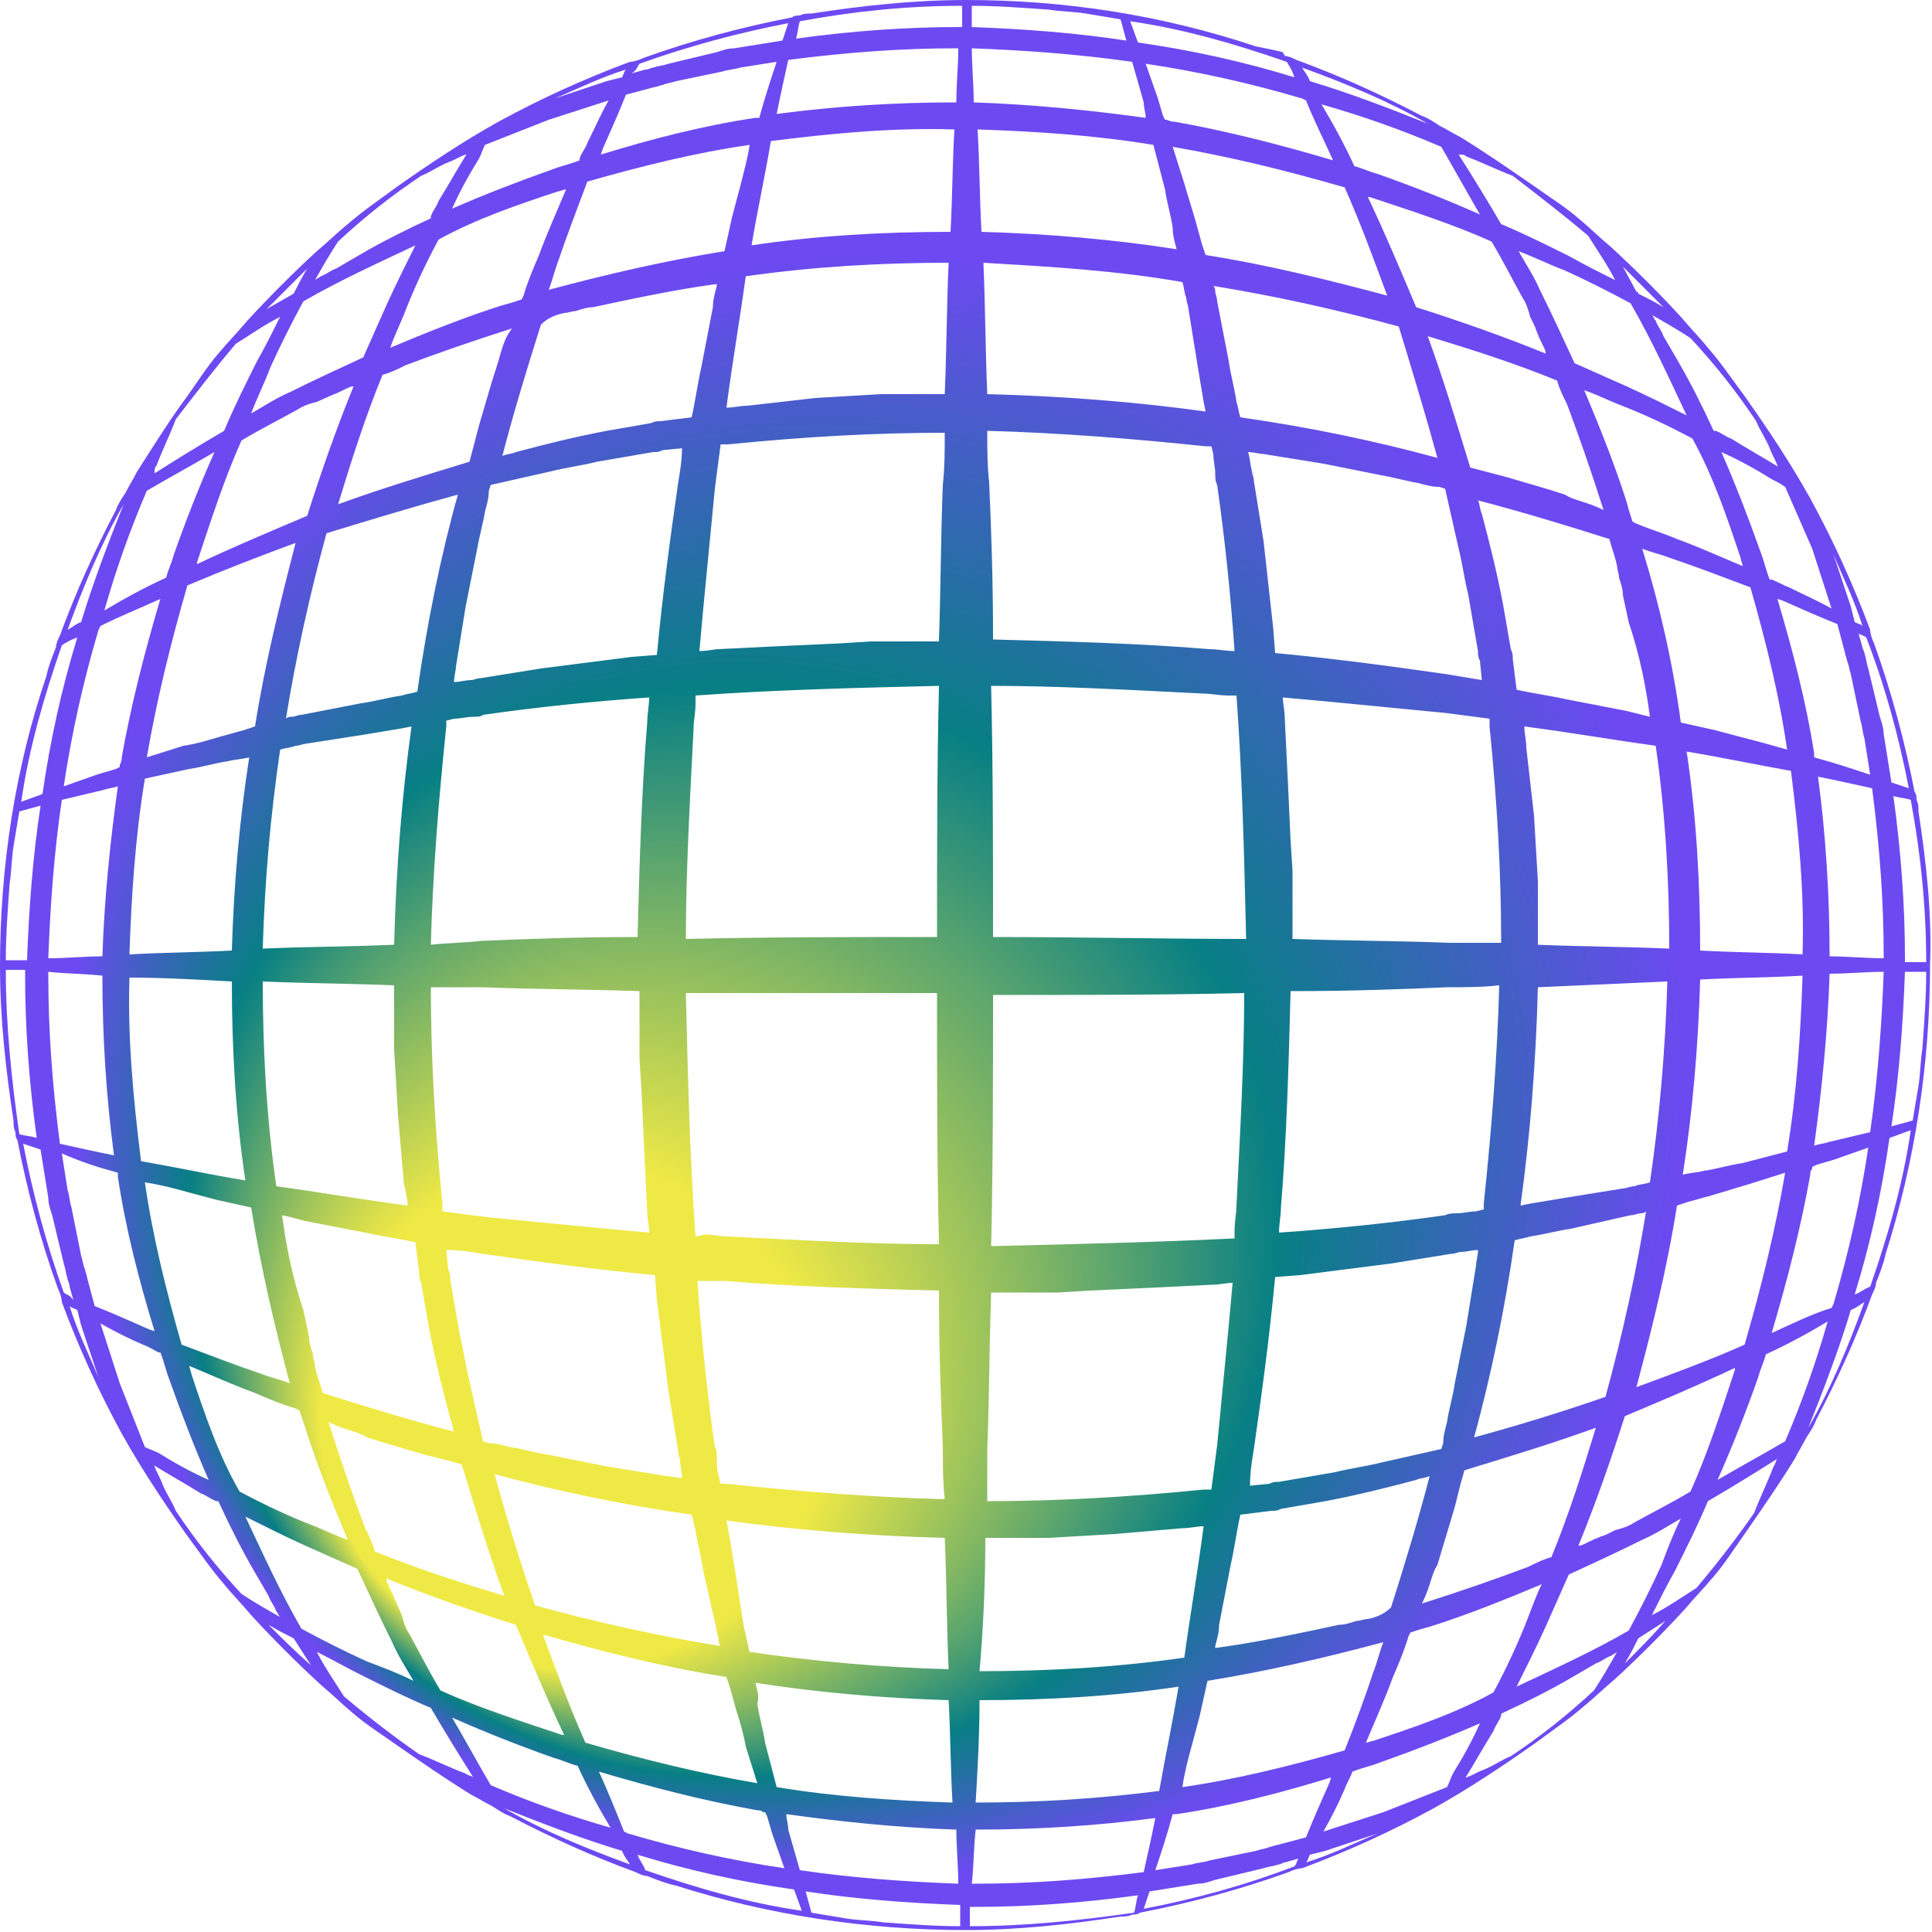<svg version="1.1" id="Layer_1" xmlns="http://www.w3.org/2000/svg" x="0" y="0" viewBox="0 0 100 100" xml:space="preserve"><style/><radialGradient id="SVGID_1_" cx="50" cy="50" r="50" fx="22.408" fy="81.582" gradientUnits="userSpaceOnUse"><stop offset=".261" stop-color="#efe946"/><stop offset=".564" stop-color="#077f84"/><stop offset=".84" stop-color="#6d49f2"/></radialGradient><path d="M99.3 42c0-.2 0-.4-.1-.6 0-.1 0-.3-.1-.4-.5-2.6-1.2-5.2-2.1-7.7-.1-.2-.2-.5-.2-.7-.9-2.4-1.9-4.6-3.1-6.8-1-1.8-2.2-3.6-3.4-5.3-.6-.8-1.2-1.7-1.9-2.5-.4-.5-.9-1-1.4-1.6-1.1-1.2-2.3-2.4-3.6-3.6-.6-.5-1.1-1-1.7-1.5-.7-.6-1.5-1.1-2.2-1.6-1.3-.9-2.6-1.8-3.9-2.6-.4-.2-.7-.4-1.1-.6-.3-.2-.6-.4-.9-.5-2.1-1.1-4.3-2.1-6.5-2.9-.2-.1-.4-.2-.6-.2 0-.1-.1-.1-.1-.2-.4-.1-.9-.2-1.4-.3C60.2.8 55.2 0 50 0c-2.7 0-5.4.3-8 .7-.2 0-.4 0-.6.1-.1 0-.3 0-.4.1-2.6.5-5.2 1.2-7.7 2.1-.2.1-.5.2-.7.2-2.4.9-4.6 1.9-6.8 3.1-1.8 1-3.6 2.2-5.3 3.4-.8.6-1.7 1.2-2.5 1.9-.5.4-1 .9-1.6 1.4-1.2 1.1-2.4 2.3-3.6 3.6-.5.6-1 1.1-1.5 1.7-.6.7-1.1 1.5-1.6 2.2-.9 1.2-1.7 2.5-2.6 3.9-.2.4-.4.7-.6 1.1-.2.3-.4.6-.5.9-1.1 2.1-2.1 4.3-2.9 6.5-.1.2-.2.4-.2.6-.2.5-.4 1-.5 1.5C.8 39.7 0 44.8 0 50c0 2.7.3 5.4.7 8 0 .2 0 .4.1.6 0 .1 0 .3.1.4.5 2.6 1.2 5.2 2.1 7.7.1.2.2.5.2.7.9 2.4 1.9 4.6 3.1 6.8 1 1.8 2.2 3.6 3.4 5.3.6.8 1.2 1.7 1.9 2.5.4.5.9 1 1.4 1.6 1.1 1.2 2.3 2.4 3.6 3.6.6.5 1.1 1 1.7 1.5.7.6 1.5 1.1 2.2 1.6 1.3.9 2.6 1.8 3.9 2.6.4.2.7.4 1.1.6.3.2.6.4.9.5 2.1 1.1 4.3 2.1 6.5 2.9.2.1.4.2.6.2.5.2 1 .4 1.5.5 4.7 1.5 9.8 2.3 15 2.3 2.7 0 5.4-.3 8-.7.2 0 .4 0 .6-.1.1 0 .3 0 .4-.1 2.6-.5 5.2-1.2 7.7-2.1.2-.1.5-.2.7-.2 2.4-.9 4.6-1.9 6.8-3.1 1.8-1 3.6-2.2 5.3-3.4.8-.6 1.7-1.2 2.5-1.9.5-.4 1-.9 1.6-1.4 1.2-1.1 2.4-2.3 3.6-3.6.5-.6 1-1.1 1.5-1.7.6-.7 1.1-1.5 1.6-2.2.9-1.3 1.8-2.6 2.6-3.9.2-.4.4-.7.6-1.1.2-.3.4-.6.5-.9 1.1-2.1 2.1-4.3 2.9-6.5.1-.2.2-.4.2-.6.2-.5.4-1 .5-1.5 1.5-4.7 2.3-9.8 2.3-15 .1-2.6-.2-5.3-.6-7.9zm.4 7.8h-1.1v-.2c0-2.7-.2-5.5-.6-8.4.3.1.6.1.9.2.5 2.7.8 5.5.8 8.4zm-.9-9l-.9-.3-.4-2.5c0-.3-.1-.6-.2-.9l-.6-2.5c-.1-.3-.1-.5-.2-.8 0-.1-.1-.2-.1-.3l-.2-.7c.2.1.3.1.4.2 1 2.6 1.7 5.2 2.2 7.8zM74.9 92.5l-3.3 1.3-3.1 1c.4-.7.8-1.5 1.1-2.2.1-.3.3-.6.4-.9.5-.2 1-.3 1.5-.5 1.7-.6 3.5-1.3 5.1-2-.4.9-.9 1.8-1.4 2.6-.1.2-.2.5-.3.7zm18.9-64.1l1 3.1c-.7-.4-1.4-.7-2.2-1.1-.3-.1-.6-.3-.9-.4h-.1c-.2-.5-.3-1-.5-1.5-.6-1.7-1.3-3.5-2-5.1.9.4 1.8.9 2.6 1.4.2.1.4.2.7.4l1.4 3.2zM79.6 48.9v-3.3l-.2-3.4-.4-3.5c0-.4-.1-.7-.1-1.1 2.3.3 4.6.7 6.8 1 .5 3.5.7 7 .7 10.5-2.2-.1-4.4-.1-6.8-.2zm6.7 1.9c-.1 3.5-.4 7-.9 10.4-.3.1-.6.1-.8.2-.2 0-.4.1-.5.1L81 62l-1.8.3-.5.1c.5-3.6.8-7.4.9-11.3 2.3-.1 4.5-.2 6.7-.3zM85 28.4c.5.2 1 .3 1.5.5 1.2.4 2.5.9 4.1 1.5.8 2.8 1.5 5.6 1.9 8.4-.7-.2-1.4-.4-2.2-.6l-1.5-.4-1.8-.4c-.4-3-1.1-6.1-2-9zm.4 8.7l-1.2-.3-3.1-.6c-.9-.2-1.7-.3-2.6-.5l-.2-1.6c0-.2 0-.3-.1-.5l-.4-2.3c-.3-1.6-.7-3.2-1.1-4.7-.1-.2-.1-.5-.2-.7 2.3.6 4.6 1.3 6.8 2 .1.4.3.9.4 1.4 0 .2.1.4.1.6.1.3.2.6.2.9l.3 1.4c.6 1.8.9 3.4 1.1 4.9zM64.9 75c.4-2.8.8-5.7 1.1-8.9l1.3-.1 4.7-.6 3.1-.5c.2 0 .4-.1.5-.1.3 0 .6-.1.9-.1 0 .3-.1.6-.1.8l-.5 3.1-.6 3c-.1.7-.3 1.3-.4 2-.1.4-.2.7-.2 1.1l-.1.3-3.1.7c-.8.2-1.6.3-2.4.5l-2.9.5c-.2 0-.3 0-.5.1l-1 .1c0-.7.1-1.3.2-1.9zm-.3-51.6c.3 0 .6.1.8.1l3.1.5 3 .6c.6.1 1.3.3 1.9.4.4.1.7.2 1.1.2l.3.1.7 3.1c.2.8.3 1.6.5 2.4l.5 2.9c0 .2 0 .3.1.5l.1 1-1.8-.3c-2.8-.4-5.7-.8-8.9-1.1l-.1-1.3-.5-4.5-.5-3.1c0-.2-.1-.4-.1-.5-.1-.4-.1-.7-.2-1zm11.8 39.3c-.3 0-.7.1-1 .1-.2 0-.4 0-.6.1-2.8.4-5.7.7-8.6.9 0-.4.1-.9.1-1.3.3-3.6.4-7.4.5-11.2 3.2 0 5.8-.1 8.1-.2.9 0 1.8 0 2.7-.1-.1 3.7-.4 7.5-.8 11.3v.3l-.4.1zM75 48.8c-2.4-.1-5-.1-8.1-.2v-3.5l-.1-1.6c-.1-2.2-.2-4.4-.3-6.3 0-.4-.1-.8-.1-1.1l2.2.2 3.1.3 3.1.3c.8.1 1.5.2 2.3.3v.4c.4 4 .6 7.6.6 11.2H75zM82 26c-.3-.1-.7-.2-1-.4-.9-.3-2-.6-3-.9l-1.9-.5c-.7-2.3-1.4-4.6-2.2-6.8 2.3.7 4.5 1.4 6.7 2.3.1.4.3.8.5 1.2.6 1.6 1.2 3.3 1.9 5.5-.4-.2-.7-.3-1-.4zm-7.6-2.3c-3.3-.9-6.7-1.6-10.2-2.1-.1-.3-.1-.5-.2-.8-.1-.7-.3-1.4-.4-2.1l-.6-3.1c0-.2-.1-.4-.1-.5 0-.1 0-.2-.1-.3 3.1.5 6.3 1.2 9.6 2.1.7 2.3 1.4 4.6 2 6.8zM51.1 75c.1-2.4.1-5 .2-8.1h3.5l1.6-.1c2.2-.1 4.4-.2 6.3-.3.4 0 .8-.1 1.1-.1l-.2 2.2-.3 3.1-.3 3.1c-.1.8-.2 1.5-.3 2.3h-.4c-4 .4-7.7.6-11.2.6V75zm0-52.7c3.7.1 7.5.4 11.3.8h.3l.1.4c0 .3.1.7.1 1 0 .2 0 .4.1.6.4 2.8.7 5.7.9 8.6-.4 0-.9-.1-1.3-.1-3.6-.3-7.4-.4-11.2-.5 0-3.2-.1-5.8-.2-8.1-.1-.9-.1-1.8-.1-2.7zm.2 42.2c.1-4.2.1-8.6.1-13 4.5 0 8.8 0 13-.1 0 3.4-.2 7-.4 11 0 .4-.1.8-.1 1.3v.4c-4.1.2-8.4.3-12.6.4zm.1-16c0-4.4 0-8.8-.1-13 3.4 0 7 .2 11 .4.4 0 .8.1 1.3.1h.4c.3 4.1.4 8.4.5 12.6-4.2 0-8.6-.1-13.1-.1zm11-35.3l-.2-.6c-.1-.4-.2-.7-.3-1.1-.2-.7-.4-1.3-.6-2l-.6-1.9c2.9.5 5.8 1.2 8.9 2.1.8 1.8 1.5 3.7 2.2 5.6-3-.8-6.2-1.6-9.4-2.1zm-1.5-.3c-3.2-.5-6.6-.8-10.1-.9-.1-1.9-.1-3.6-.2-5.3 3 .1 6.1.3 9.1.8l.6 2.3c.1.7.3 1.3.4 2 0 .4.1.7.2 1.1zm.3 1.7c.1.3.1.6.2.8 0 .2.1.4.1.5L62 19l.3 1.8.1.5c-3.6-.5-7.4-.8-11.3-.9-.1-2.4-.1-4.6-.2-6.8 3.4.2 6.9.4 10.3 1zM51 79.6h3.3l3.4-.2 3.5-.3c.4 0 .7-.1 1.1-.1-.3 2.3-.7 4.6-1 6.8-3.5.5-7 .7-10.6.7.2-2.3.3-4.6.3-6.9zm10.7 10.7l.4-1.5.4-1.8c3.1-.5 6.1-1.2 9.1-2-.2.5-.3 1-.5 1.5-.4 1.2-.9 2.6-1.5 4.1-2.8.8-5.6 1.5-8.4 1.9.1-.7.3-1.5.5-2.2zm9.1-6.5c-.2 0-.4.1-.6.1-.3.1-.6.2-.9.2l-1.4.3c-1.9.4-3.5.7-5 .9v-.1c.1-.4.2-.7.2-1.1l.6-3.1c.2-.9.3-1.7.5-2.6l1.6-.2c.2 0 .3 0 .5-.1l2.3-.4c1.6-.3 3.2-.7 4.7-1.1.2-.1.5-.1.7-.2-.6 2.3-1.3 4.6-2 6.8-.3.3-.7.5-1.2.6zM74 82c.1-.3.2-.7.4-1l.9-3 .3-1.2.2-.7c2.3-.7 4.6-1.4 6.8-2.2-.7 2.3-1.4 4.5-2.3 6.7-.4.1-.8.3-1.2.5-1.6.6-3.3 1.2-5.5 1.9.2-.4.3-.7.4-1zm2.3-7.6c.9-3.3 1.6-6.7 2.1-10.2.3-.1.5-.1.8-.2.7-.1 1.4-.3 2.1-.4l3.1-.7c.2 0 .4-.1.5-.1.1 0 .2 0 .3-.1-.5 3.1-1.2 6.3-2.1 9.6-2.3.8-4.6 1.5-6.8 2.1zm10.5-12l.6-.2c.4-.1.7-.2 1.1-.3.7-.2 1.3-.4 2-.6l1.9-.6c-.5 2.9-1.2 5.8-2.1 8.9-1.8.8-3.7 1.5-5.6 2.2.8-3 1.6-6.2 2.1-9.4zm3.4-2.2c-.7.1-1.3.3-2 .4-.4.1-.7.1-1.1.2.5-3.2.8-6.6.9-10.1 1.9-.1 3.6-.1 5.3-.2-.1 3-.3 6.1-.8 9.1l-2.3.6zm-2.2-11c0-3.5-.2-7-.7-10.3 1.8.3 3.7.7 5.4 1 .4 3.2.7 6.3.6 9.5-1.7-.1-3.5-.1-5.3-.2zM92 31l.3.1c.9.4 1.8.8 2.8 1.2l.4 1.5c0 .1.1.3.1.4.1.2.1.4.2.7l.5 2.4c.1.3.1.6.2.9l.3 1.9c-.9-.3-1.8-.6-2.9-.9V39c-.4-2.6-1.1-5.3-1.9-8zm-1.9-2.1c0 .1.1.3.1.4-1.2-.5-2.3-1-3.4-1.4-.7-.3-1.4-.5-2.1-.8l-.2-.1c-.1-.3-.2-.6-.3-1-.6-1.9-1.4-3.9-2.2-5.8.6.2 1.2.5 1.7.7 1.3.5 2.6 1.1 3.9 1.8 1.1 2 1.8 4.1 2.5 6.2zM84.2 20l-2.7-1.2c-.6-1.3-1.2-2.6-1.8-3.8-.3-.7-.7-1.3-1.1-2 .8.3 1.6.7 2.4 1 1.1.5 2.3 1.1 3.4 1.7 1.1 1.9 2 3.9 2.9 5.8-1-.5-2-1-3.1-1.5zm-5.4-4.6c.2.3.3.6.4 1l.2.4c.1.2.1.3.2.5.1.3.3.6.4.9v.1c-2.2-.9-4.5-1.7-6.7-2.4-.8-1.9-1.6-3.8-2.5-5.7h.1c2.1.7 4.3 1.4 6.3 2.3.6 1 1.1 2 1.6 2.9zM71.3 9c-.4-.1-.8-.3-1.2-.4-.5-1.1-1.1-2.2-1.7-3.2 2.1.6 4.1 1.3 6.2 2.2.7 1.2 1.3 2.3 2 3.5-1.8-.8-3.6-1.5-5.3-2.1zM69 8.3c-2.7-.8-5.4-1.5-8.2-2-.1 0-.2 0-.4-.1h-.1l-.1-.2c-.1-.3-.2-.7-.3-1l-.6-1.7c2.7.4 5.4 1 8.1 1.8l.2.1c.4 1 .9 2 1.4 3.1zm-9.7-2.2c-2.9-.4-5.9-.7-8.9-.8 0-.9-.1-1.9-.1-2.8 2.7.1 5.5.3 8.3.7l.6 2.1c0 .3.1.5.1.8zm-8.8 88.6c3.2 0 6.3-.2 9.3-.6-.2 1-.4 1.9-.6 2.8-3.1.4-5.9.6-8.7.6h-.2c.1-.9.1-1.9.2-2.8zm0-1.4c.1-1.7.2-3.5.2-5.3 3.5 0 7-.2 10.3-.7-.3 1.8-.7 3.7-1 5.4-3.1.4-6.3.6-9.5.6zm10.2.6h.2c2.7-.4 5.4-1.1 8-1.9l-.1.3c-.4.9-.8 1.8-1.2 2.8l-1.5.4c-.1 0-.3.1-.4.1-.2.1-.4.1-.7.2l-2.4.5c-.3.1-.6.1-.9.2l-1.9.3c.3-.9.6-1.8.9-2.9zm10.4-3.8c-.1 0-.3.1-.4.1.5-1.2 1-2.3 1.4-3.4.3-.7.6-1.4.8-2.1l.1-.2c.3-.1.6-.2 1-.3 1.9-.6 3.9-1.4 5.8-2.2-.3.6-.5 1.2-.7 1.7-.5 1.3-1.1 2.6-1.8 3.9-2 1.1-4.1 1.8-6.2 2.5zm8.9-5.9l1.2-2.7c1.3-.6 2.6-1.2 3.8-1.8.7-.3 1.3-.7 2-1.1-.4.8-.7 1.6-1 2.4-.5 1.1-1.1 2.3-1.7 3.4-1.9 1.1-3.9 2-5.8 2.9.5-1 1-2 1.5-3.1zm4.6-5.4c-.3.2-.6.3-1 .4l-.4.2c-.2.1-.3.1-.5.2-.3.1-.6.3-.9.4h-.1c.9-2.2 1.7-4.5 2.4-6.7 1.9-.8 3.8-1.6 5.7-2.5v.1c-.7 2.1-1.4 4.3-2.3 6.3-1 .6-2 1.1-2.9 1.6zm6.4-7.5c.1-.4.3-.8.4-1.2 1.1-.5 2.2-1.1 3.2-1.7-.6 2.1-1.3 4.1-2.2 6.2-1.2.7-2.3 1.3-3.5 2 .8-1.8 1.5-3.6 2.1-5.3zm.7-2.3c.8-2.7 1.5-5.4 2-8.2 0-.1 0-.2.1-.3v-.1l.2-.1c.3-.1.7-.2 1-.3l1.7-.6c-.4 2.7-1 5.4-1.8 8.1l-.1.2c-1 .3-2 .8-3.1 1.3zm3-9.9c-.3.1-.5.1-.8.2.4-2.9.7-5.9.8-8.9.9 0 1.9-.1 2.8-.1-.1 2.7-.3 5.5-.7 8.3l-2.1.5zm0-9.6c0-3.2-.2-6.3-.6-9.3 1 .2 1.9.4 2.8.6.4 3.1.6 5.9.6 8.7v.1c-.9 0-1.9-.1-2.8-.1zm1.7-17.1c-.1-.1-.2-.1-.4-.2l-.2-.8-.9-2.7c.5 1.2 1.1 2.4 1.5 3.7zm-5.5-10.6c.2.5.5.9.7 1.4.1.3.3.6.4.9 0 0 0 .1.1.1-.8-.5-1.7-1-2.5-1.5-.3-.1-.5-.3-.8-.4h-.1c-.6-1.3-1.2-2.5-1.9-3.7l-.7-1.2c-.1-.3-.3-.5-.4-.8-.1-.1-.1-.2-.2-.3.7.4 1.4.8 2 1.2 1.3 1.4 2.4 2.8 3.4 4.3zm-4.8-5.9c-.5-.3-.9-.5-1.3-.7 0 0 0-.1-.1-.1l-.7-1.3 2.1 2.1zm-3.9-3.7c.5.8 1 1.5 1.4 2.3-.8-.4-1.6-.8-2.3-1.2-1.2-.6-2.4-1.2-3.6-1.7-.7-1.2-1.5-2.5-2.2-3.6.2 0 .3 0 .4.1.8.3 1.6.7 2.4 1 1.3 1 2.6 2 3.9 3.1zm-8.3-5.8c-2-.8-4.1-1.6-6.1-2.2-.1-.3-.3-.5-.4-.7 2.2.8 4.4 1.7 6.5 2.9zm-7.3-3.2c.2.3.3.5.4.8-2.6-.8-5.3-1.4-8.1-1.8l-.4-1.1c2.8.4 5.5 1.2 8.1 2.1zM54.3.5c.6.1 1.3.1 1.9.2L58 1l.3 1.1c-2.6-.4-5.3-.6-8-.7V.3c1.3 0 2.6.1 4 .2zM49.8.3v1.1h-.2c-2.7 0-5.5.2-8.4.6.1-.3.1-.6.2-.9 2.7-.5 5.5-.8 8.4-.8zM6.2 71.6l-1-3.1c.7.4 1.5.8 2.2 1.1.3.1.6.3.8.4h.1c.2.5.3 1 .5 1.5.6 1.7 1.3 3.5 2 5.1-.9-.4-1.8-.9-2.6-1.4-.2-.1-.5-.2-.7-.3l-1.3-3.3zM25.1 7.5l3.3-1.3 3.1-1c-.4.7-.7 1.4-1.1 2.2-.1.3-.3.5-.4.8v.1c-.5.2-1 .3-1.5.5-1.7.6-3.5 1.3-5.1 2 .4-.9.9-1.8 1.4-2.6.1-.2.2-.5.3-.7zm23.5 28c-.1 4.2-.1 8.6-.1 13-4.4 0-8.8 0-13 .1 0-3.4.2-7 .4-10.9 0-.4.1-.8.1-1.3V36c4.2-.3 8.4-.4 12.6-.5zm-12.4-1.8l.2-2.2.3-3.1.3-3.1c.1-.8.2-1.5.3-2.3h.4c4-.4 7.6-.6 11.2-.6 0 .9 0 1.8-.1 2.7-.1 2.4-.1 5-.2 8.1h-3.5l-1.6.1c-2.2.1-4.4.2-6.3.3-.2 0-.6.1-1 .1zm12.3 17.7c0 4.4 0 8.8.1 13-3.4 0-7-.2-10.9-.4-.4 0-.8-.1-1.2-.1l-.5.1c-.3-4.2-.4-8.4-.5-12.6h13zm-11 14.9c3.6.3 7.3.4 11.1.5 0 3.1.1 5.7.2 8.1 0 .9 0 1.8.1 2.7-3.7-.1-7.5-.4-11.3-.8h-.3l-.1-.4c-.1-.3-.1-.7-.1-1 0-.2 0-.4-.1-.5-.4-2.8-.7-5.7-.9-8.6h1.4zm11.4 13.3c.1 2.3.1 4.6.2 6.8-3.5-.1-6.9-.4-10.3-.9-.1-.3-.1-.6-.2-.8 0-.2-.1-.4-.1-.5L38 81l-.3-1.8-.1-.5c3.6.5 7.4.8 11.3.9zm0-59.2h-3.3l-3.4.2-3.5.4c-.4 0-.7.1-1.1.1.3-2.3.7-4.6 1-6.8 3.5-.5 7-.7 10.5-.7-.1 2.2-.1 4.4-.2 6.8zM38.3 9.7l-.4 1.5-.4 1.8c-3.1.5-6.1 1.2-9.1 2 .2-.5.3-1 .5-1.5.4-1.2.9-2.5 1.5-4.1 2.8-.8 5.6-1.5 8.4-1.9-.1.7-.3 1.4-.5 2.2zm-9.1 6.5c.2 0 .4-.1.6-.1.3-.1.6-.2.9-.2l1.4-.3c1.9-.4 3.5-.7 5-.9v.1c-.1.4-.2.7-.2 1.1l-.6 3.1c-.2.9-.3 1.7-.5 2.6l-1.6.2c-.2 0-.3 0-.5.1l-2.3.4c-1.6.3-3.2.7-4.7 1.1-.2.1-.5.1-.7.2.6-2.3 1.3-4.6 2-6.8.3-.3.7-.5 1.2-.6zM25 51.1c2.4.1 5 .1 8.1.2v3.5l.1 1.6c.1 2.2.2 4.4.3 6.3 0 .4.1.8.1 1.1l-2.2-.2-3.1-.3-3.1-.3c-.8-.1-1.5-.2-2.3-.3v-.4c-.4-4-.6-7.7-.6-11.2H25zm-2.7-2.2c.1-3.7.4-7.5.8-11.3v-.3l.4-.1c.3 0 .7-.1 1-.1.2 0 .4 0 .5-.1 2.8-.4 5.7-.7 8.6-.9 0 .4-.1.9-.1 1.3-.3 3.6-.4 7.4-.5 11.1-3.1 0-5.7.1-8.1.2-.8.1-1.7.1-2.6.2zm2.7 16c2.8.4 5.7.8 8.9 1.1l.1 1.3.6 4.7.5 3.1c0 .2.1.4.1.5 0 .3.1.6.1.9-.3 0-.6-.1-.8-.1l-3.1-.5-3-.6c-.7-.1-1.3-.3-2-.4-.4-.1-.7-.2-1.1-.2l-.3-.1-.7-3.1c-.2-.8-.3-1.6-.5-2.4l-.5-2.9c0-.2 0-.3-.1-.5l-.1-1c.7 0 1.3.1 1.9.2zM35.1 25c-.4 2.8-.8 5.7-1.1 8.9l-1.3.1-4.7.6-3.1.5c-.2 0-.4.1-.5.1-.3 0-.6.1-.9.1 0-.3.1-.6.1-.8l.5-3.1.6-3c.1-.6.3-1.3.4-1.9.1-.4.2-.7.2-1.1l.1-.3 3.1-.7c.8-.2 1.6-.3 2.4-.5l2.9-.5c.2 0 .3 0 .5-.1l1-.1c0 .6-.1 1.2-.2 1.8zM26 18c-.1.3-.2.7-.3 1-.3.9-.6 2-.9 3l-.5 1.9c-2.3.7-4.6 1.4-6.8 2.2.7-2.3 1.4-4.5 2.3-6.7.4-.1.8-.3 1.2-.5 1.6-.6 3.3-1.2 5.5-1.9-.3.4-.4.7-.5 1zm-2.3 7.6c-.9 3.2-1.6 6.7-2.1 10.2-.3.1-.5.1-.8.2-.7.1-1.4.3-2.1.4l-3.1.6c-.2 0-.3.1-.5.1-.1 0-.2 0-.3.1.5-3.1 1.2-6.3 2.1-9.6 2.3-.7 4.6-1.4 6.8-2zm-3.3 23.3c-2.3.1-4.6.1-6.8.2.1-3.5.4-6.9.9-10.3.3-.1.6-.1.8-.2.2 0 .4-.1.5-.1L19 38l1.8-.3.5-.1c-.5 3.6-.8 7.4-.9 11.3zm.7 13.5c-2.3-.3-4.6-.7-6.8-1-.5-3.5-.7-7-.7-10.6 2.2.1 4.4.1 6.8.2v3.3l.2 3.4.3 3.5c.1.5.2.9.2 1.2zm-7.9-24.8l-.6.2c-.4.1-.7.2-1.1.3-.7.2-1.3.4-2 .5l-1.9.6c.5-2.9 1.2-5.8 2.1-8.9 1.9-.8 3.7-1.5 5.6-2.2-.8 3.1-1.6 6.3-2.1 9.5zm-3.4 2.2c.7-.1 1.3-.3 2-.4.4-.1.7-.1 1.1-.2-.5 3.2-.8 6.6-.9 10-1.9.1-3.6.1-5.3.2.1-3 .3-6.1.8-9.1l2.3-.5zm2.2 11c0 3.5.2 7 .7 10.3-1.8-.3-3.7-.7-5.4-1-.4-3.2-.7-6.4-.6-9.5 1.7 0 3.5.1 5.3.2zM9.7 61.7l1.5.4 1.8.4c.5 3.1 1.2 6.1 2 9.1-.5-.2-1-.3-1.5-.5-1.2-.4-2.5-.9-4.1-1.5-.8-2.8-1.5-5.6-1.9-8.4.7.1 1.5.3 2.2.5zm4.9 1.2c.5.1.8.2 1.2.3l3.1.6c.9.2 1.7.3 2.6.5l.2 1.6c0 .2 0 .3.1.5l.4 2.3c.3 1.6.7 3.2 1.1 4.7.1.2.1.5.2.7-2.3-.6-4.6-1.3-6.8-2-.1-.4-.3-.9-.4-1.4 0-.2-.1-.4-.1-.6-.1-.3-.2-.6-.2-.9l-.3-1.4c-.6-1.8-.9-3.4-1.1-4.9zM18 74c.3.1.7.2 1 .4.9.3 2 .6 3 .9l1.2.3.7.2c.7 2.3 1.4 4.6 2.2 6.8-2.3-.7-4.5-1.4-6.7-2.3-.1-.4-.3-.8-.5-1.2-.6-1.6-1.2-3.3-1.9-5.5.4.2.7.3 1 .4zm7.6 2.3c3.3.9 6.7 1.6 10.2 2.1.1.3.1.5.2.8.1.7.3 1.4.4 2.1l.7 3.1c0 .2.1.3.1.5 0 .1 0 .2.1.3-3.1-.5-6.3-1.2-9.6-2.1-.8-2.3-1.5-4.6-2.1-6.8zm12 10.5l.2.6c.1.4.2.7.3 1.1.2.6.4 1.3.5 1.9l.6 1.9c-2.9-.5-5.8-1.2-8.9-2.1-.8-1.8-1.5-3.7-2.2-5.6 3.1.9 6.3 1.7 9.5 2.2zm1.5.3c3.2.5 6.6.8 10 .9.1 1.8.1 3.6.2 5.3-3-.1-6.1-.3-9.1-.8l-.6-2.3c-.1-.7-.3-1.3-.4-2 .1-.4 0-.7-.1-1.1zM49.2 12c-3.5 0-7 .2-10.3.7.3-1.8.7-3.6 1-5.4 3.2-.4 6.3-.7 9.5-.6-.1 1.7-.1 3.4-.2 5.3zm-9.9-5.9h-.2c-2.7.4-5.4 1.1-8 1.9l.1-.3c.4-.9.8-1.8 1.2-2.8l1.5-.4c.1 0 .3-.1.4-.1.2-.1.4-.1.7-.2l2.4-.5c.3-.1.6-.1.9-.2l1.9-.3c-.3.9-.6 1.8-.9 2.9zM28.9 9.9c.1 0 .3-.1.4-.1-.5 1.2-1 2.3-1.4 3.4-.3.7-.6 1.4-.8 2.1l-.1.2c-.3.1-.6.2-1 .3-1.9.6-3.9 1.4-5.8 2.2.2-.6.5-1.2.7-1.7.5-1.3 1.1-2.6 1.8-3.9 2-1.1 4.1-1.8 6.2-2.5zM20 15.8l-1.2 2.7c-1.3.6-2.6 1.2-3.8 1.8-.7.3-1.3.7-2 1.1.3-.8.7-1.6 1-2.4.5-1.1 1.1-2.3 1.7-3.4 1.9-1.1 3.9-2 5.8-2.9-.5 1-1 2-1.5 3.1zm-4.6 5.4c.3-.2.6-.3 1-.4l.9-.4c.3-.1.6-.3.9-.4h.1c-.9 2.2-1.7 4.5-2.4 6.7-1.9.8-3.8 1.6-5.7 2.5v-.1c.7-2.1 1.4-4.3 2.3-6.3 1-.6 2-1.1 2.9-1.6zM9 28.7c-.1.4-.3.8-.4 1.2-1.1.5-2.2 1.1-3.2 1.7.6-2.1 1.3-4.1 2.2-6.2 1.2-.7 2.3-1.3 3.5-2-.8 1.8-1.5 3.6-2.1 5.3zM8.3 31c-.8 2.7-1.5 5.4-2 8.2 0 .1 0 .2-.1.4v.1l-.2.1c-.3.1-.7.2-1 .3l-1.7.6c.4-2.7 1-5.4 1.8-8.1l.1-.2c1-.5 2-.9 3.1-1.4zm-3 9.9c.3-.1.5-.1.8-.2-.4 2.9-.7 5.8-.8 8.8-.9 0-1.9.1-2.8.1.1-2.7.3-5.5.7-8.2l2.1-.5zm0 9.6c0 3.2.2 6.3.6 9.3-1-.2-1.9-.4-2.8-.6-.4-3.1-.6-5.9-.6-8.7v-.2c.9.1 1.9.1 2.8.2zm.8 10.2v.2c.4 2.7 1.1 5.4 1.9 8l-.3-.1c-.9-.4-1.8-.8-2.8-1.2l-.4-1.5c0-.1-.1-.3-.1-.4-.1-.2-.1-.4-.2-.7l-.5-2.5c-.1-.3-.1-.6-.2-.9l-.3-1.9c.9.4 1.8.7 2.9 1zm3.8 10.4c0-.1-.1-.3-.1-.4 1.2.5 2.3 1 3.4 1.4.7.3 1.4.6 2.1.8l.2.1.3.9c.6 1.9 1.4 3.9 2.2 5.8-.6-.2-1.2-.5-1.7-.7-1.3-.5-2.6-1.1-3.9-1.8-1.1-1.9-1.8-4-2.5-6.1zm5.9 8.9l2.7 1.2c.6 1.3 1.2 2.6 1.8 3.8.3.7.7 1.3 1.1 2-.8-.4-1.6-.7-2.4-1-1.1-.5-2.3-1.1-3.4-1.7-1.1-1.9-2-3.9-2.9-5.8 1 .5 2 1 3.1 1.5zm5.4 4.6c-.2-.3-.3-.6-.4-1l-.4-.9c-.1-.3-.3-.6-.4-.9v-.1c2.2.9 4.5 1.7 6.7 2.4.8 1.9 1.6 3.8 2.5 5.7h-.1c-2.1-.7-4.3-1.4-6.3-2.3-.6-1-1.1-2-1.6-2.9zm7.5 6.4c.4.1.8.3 1.2.4.5 1.1 1.1 2.2 1.7 3.2-2.1-.6-4.1-1.3-6.2-2.2-.7-1.2-1.3-2.3-2-3.5 1.8.8 3.6 1.5 5.3 2.1zm2.3.7c2.7.8 5.4 1.5 8.2 2 .1 0 .2 0 .3.1h.1l.1.2c.1.3.2.7.3 1l.6 1.7c-2.7-.4-5.4-1-8.1-1.8l-.2-.1c-.4-1-.8-2-1.3-3.1zm9.7 2.2c2.9.4 5.8.7 8.8.8 0 .9.1 1.9.1 2.8-2.7-.1-5.5-.3-8.2-.7l-.6-2.1c0-.3-.1-.5-.1-.8zm8.8-88.6h-.1c-3.1 0-6.2.2-9.2.6.2-1 .4-1.9.6-2.8 3.1-.4 5.9-.6 8.7-.6h.1c0 .9-.1 1.9-.1 2.8zm-8.7-4.1l-.3.9-2.5.4c-.3 0-.6.1-.9.2l-2.5.6c-.3.1-.5.1-.8.2-.1 0-.2.1-.4.1l-.7.2c.3-.2.3-.4.4-.5 2.5-.9 5.1-1.6 7.7-2.1zm-8.4 2.4c-.1.1-.1.2-.2.4l-.8.2-2.7.9c1.2-.5 2.4-1.1 3.7-1.5zM21.8 9.1c.5-.2.9-.5 1.4-.7.3-.1.6-.3.9-.4 0 0 .1 0 .1-.1-.5.8-1 1.7-1.5 2.5-.1.3-.3.5-.4.8v.1c-1.3.6-2.5 1.2-3.7 1.9l-1.2.7c-.3.1-.5.3-.8.4-.1.1-.2.1-.3.2.4-.7.8-1.4 1.2-2 1.4-1.3 2.8-2.4 4.3-3.4zm-5.9 4.8c-.3.5-.5.9-.7 1.3l-1.4.8 2.1-2.1zm-3.7 3.9c.8-.5 1.5-1 2.3-1.4-.4.8-.8 1.6-1.2 2.3-.6 1.2-1.2 2.4-1.7 3.6-1.2.7-2.5 1.5-3.6 2.2 0-.2 0-.3.1-.4.3-.8.7-1.6 1-2.4 1-1.3 2-2.6 3.1-3.9zm-5.8 8.3c-.8 2-1.6 4.1-2.2 6.1-.3.1-.5.3-.7.4.8-2.2 1.7-4.4 2.9-6.5zm-3.2 7.3c.3-.2.5-.3.8-.4-.8 2.6-1.4 5.3-1.8 8.1l-1.1.4c.4-2.8 1.2-5.5 2.1-8.1zM.5 45.7c.1-.6.1-1.3.2-1.9L1 42l1.1-.3c-.4 2.6-.6 5.3-.7 8H.3c0-1.3.1-2.6.2-4zm-.2 4.5h1v.3c0 2.7.2 5.5.6 8.4-.3-.1-.6-.1-.9-.2-.4-2.8-.7-5.6-.7-8.5zm.9 9l.9.3.4 2.5c0 .3.1.6.2.9l.6 2.5c.1.3.1.5.2.8 0 .1.1.2.1.4l.2.7c-.2-.3-.4-.3-.5-.4-.9-2.5-1.6-5.1-2.1-7.7zm2.4 8.4c.1.1.2.1.4.2l.2.8.9 2.7c-.5-1.2-1.1-2.4-1.5-3.7zm5.5 10.6c-.2-.5-.5-.9-.7-1.4-.1-.3-.3-.6-.4-.9 0 0 0-.1-.1-.1.8.5 1.7 1 2.5 1.5.3.1.5.3.8.4h.1c.6 1.3 1.2 2.5 1.9 3.7l.7 1.2c.1.3.3.5.4.8.1.1.1.2.2.3-.7-.4-1.4-.8-2-1.2-1.3-1.4-2.4-2.8-3.4-4.3zm4.8 5.9c.5.3.9.5 1.3.7l.9 1.4c-.8-.7-1.5-1.4-2.2-2.1zm3.9 3.7c-.5-.8-1-1.5-1.4-2.3.8.4 1.5.8 2.3 1.2 1.2.6 2.4 1.2 3.6 1.7.7 1.2 1.5 2.5 2.2 3.6-.1-.1-.3-.1-.4-.2-.8-.3-1.6-.7-2.4-1-1.3-.9-2.6-1.9-3.9-3zm8.3 5.8c2 .8 4.1 1.6 6.1 2.2.1.3.3.5.4.7-2.2-.8-4.4-1.7-6.5-2.9zm7.3 3.2c-.1-.3-.3-.5-.4-.8 2.6.8 5.3 1.4 8.1 1.8l.4 1.1c-2.8-.4-5.5-1.2-8.1-2.1zm12.3 2.7c-.6-.1-1.3-.1-1.9-.2L42 99l-.3-1.1c2.6.4 5.3.6 8 .7v1.1c-1.3 0-2.6-.1-4-.2zm4.5.2v-1h.3c2.7 0 5.5-.2 8.4-.6-.1.3-.1.6-.2.9-2.8.4-5.6.7-8.5.7zm9-.9l.3-.9 2.5-.4c.3 0 .6-.1.9-.2l2.5-.6c.3-.1.5-.1.8-.2.1 0 .2-.1.3-.1l.7-.2c-.1.2-.1.3-.2.4-2.6 1-5.2 1.7-7.8 2.2zm8.4-2.4c.1-.1.1-.2.2-.4l.8-.2 2.7-.9c-1.2.5-2.4 1.1-3.7 1.5zm10.6-5.5c-.5.2-.9.5-1.4.7-.3.1-.6.3-.9.4 0 0-.1 0-.1.1.5-.8 1-1.7 1.5-2.5.1-.3.3-.5.4-.8v-.1c1.3-.6 2.5-1.2 3.7-1.9l1.2-.7c.3-.1.5-.3.8-.4.1-.1.2-.1.3-.2-.4.7-.8 1.4-1.2 2-1.4 1.3-2.8 2.4-4.3 3.4zm5.9-4.8c.3-.5.5-.9.7-1.3l1.4-.9c-.7.8-1.4 1.5-2.1 2.2zm3.7-3.9c-.8.5-1.5 1-2.3 1.4.4-.8.8-1.6 1.2-2.3.6-1.2 1.2-2.4 1.7-3.6 1.2-.7 2.5-1.5 3.6-2.2-.1.1-.1.3-.2.4-.3.8-.7 1.6-1 2.4-.9 1.3-1.9 2.6-3 3.9zm5.8-8.3c.8-2 1.6-4.1 2.2-6.1.3-.1.5-.3.7-.4-.8 2.2-1.7 4.4-2.9 6.5zm3.2-7.3c-.3.1-.5.3-.8.4.8-2.6 1.4-5.3 1.8-8.1l1.1-.4c-.4 2.8-1.2 5.5-2.1 8.1zm2.7-12.3c-.1.6-.1 1.3-.2 1.9L99 58l-1.1.3c.4-2.6.6-5.3.7-8h1.1c0 1.3-.1 2.6-.2 4z" fill="url(#SVGID_1_)"/></svg>
